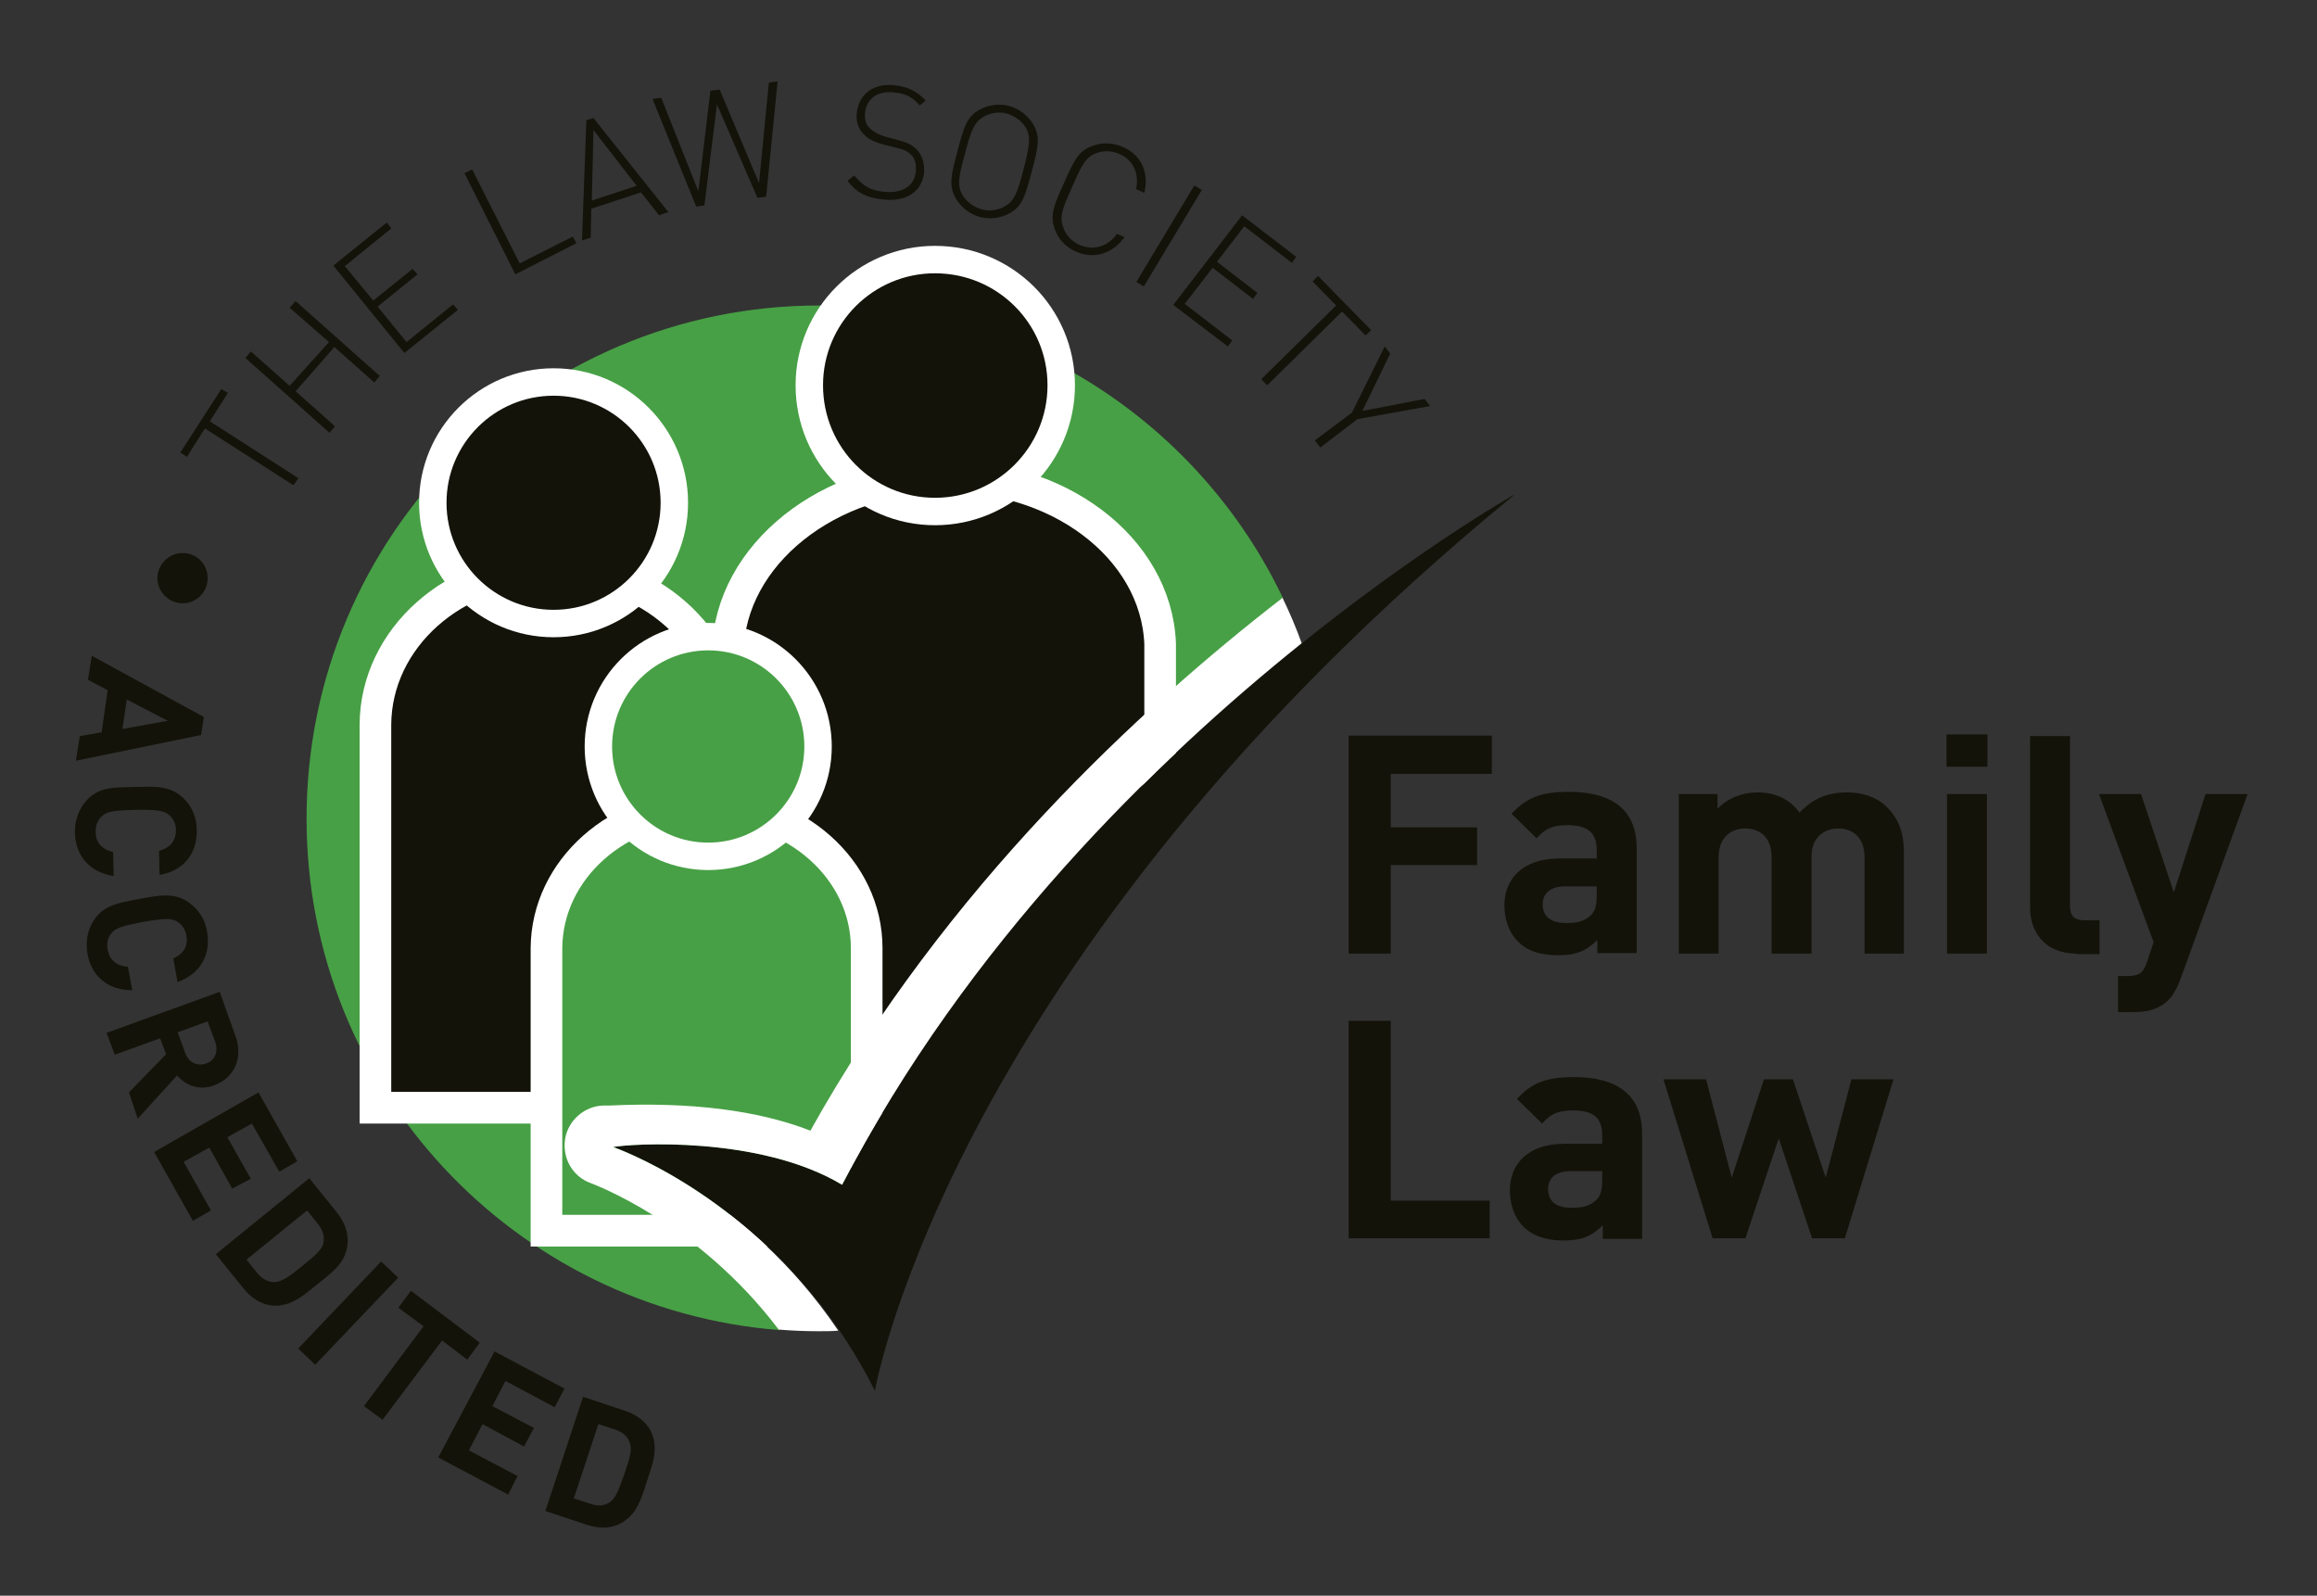 <?xml version="1.0" encoding="utf-8"?>
<!-- Generator: Adobe Illustrator 23.0.2, SVG Export Plug-In . SVG Version: 6.00 Build 0)  -->
<svg version="1.1" id="图层_1" xmlns="http://www.w3.org/2000/svg" xmlns:xlink="http://www.w3.org/1999/xlink" x="0px" y="0px"
	 viewBox="0 0 424 292" style="enable-background:new 0 0 424 292;" xml:space="preserve">
<rect x="0" y="0" width="424" height="292" fill="#333333" stroke="none"/>
<style type="text/css">
	.st0{fill:#13130A;}
	.st1{fill:#47A045;}
	.st2{display:none;fill:#13130A;}
	.st3{fill:none;stroke:#FFFFFF;stroke-width:5.79;}
	.st4{fill:none;stroke:#FFFFFF;stroke-width:5.02;}
	.st5{fill:#FFFFFF;}
</style>
<g>
	<path class="st0" d="M38,105.8c0,2.5-2,4.6-4.6,4.6c-2.5,0-4.6-2.1-4.6-4.6c0-2.5,2.1-4.6,4.6-4.6C36,101.2,38,103.2,38,105.8"/>
	<polygon class="st0" points="38.4,77.1 54.6,87.5 53.7,88.8 37.5,78.4 34.2,83.6 33,82.8 40.5,71.2 41.7,71.9 	"/>
	<polygon class="st0" points="68.5,70 61.2,63.5 54.1,71.6 61.3,78 60.3,79.2 44.9,65.5 45.9,64.3 53,70.6 60.2,62.6 53,56.3 
		54.1,55.1 69.5,68.8 	"/>
	<polygon class="st0" points="74,64.6 61,48.6 70.8,40.7 71.6,41.8 63.1,48.7 68.3,55 75.5,49.2 76.4,50.2 69.1,56.1 74.4,62.6 
		82.9,55.7 83.8,56.7 	"/>
	<polygon class="st0" points="94.3,50.2 85,31.7 86.4,31 95.1,48.2 104.8,43.3 105.5,44.5 	"/>
	<path class="st0" d="M122.3,38.8l-13.7-17.2l-1.3,0.4l-0.8,22l1.6-0.5l0.1-5.3l9.1-3l3.3,4.2L122.3,38.8z M116.5,34l-8.2,2.7
		l0.3-12.9L116.5,34z"/>
	<polygon class="st0" points="140.2,36 138.6,36.2 131.2,19.1 128.9,37.6 127.4,37.8 119.4,18.1 121,17.9 127.8,35 130,16.6 
		131.7,16.4 138.9,33.5 140.7,15.1 142.3,14.9 	"/>
	<path class="st0" d="M161.6,36.5c-3.1-0.3-4.9-1.3-6.5-3.4l1.2-1c1.7,2,3.1,2.8,5.6,3c3.2,0.3,5.4-1,5.7-3.7c0.1-1.2-0.1-2.3-0.8-3
		c-0.7-0.7-1.2-1-2.9-1.4l-2.4-0.6c-1.5-0.4-2.7-1-3.5-1.9c-1-1-1.4-2.4-1.2-3.9c0.4-3.4,3-5.4,6.9-5c2.5,0.3,4.1,1.1,5.7,2.8
		l-1.1,0.9c-1.1-1.3-2.3-2.2-4.8-2.4c-3-0.3-4.9,1.2-5.2,3.7c-0.1,1.2,0.1,2.1,0.8,2.8c0.7,0.7,1.8,1.3,2.9,1.6l2.2,0.6
		c1.9,0.5,2.7,0.9,3.5,1.7c1,1,1.5,2.5,1.4,4.2C168.8,35,165.9,37,161.6,36.5"/>
	<path class="st0" d="M188.8,31.4c1.2-4.5,1.6-6.3,0.3-8.6c-1-1.7-2.6-2.9-4.4-3.4c-1.9-0.5-3.9-0.2-5.5,0.7c-2.3,1.3-2.8,3.1-4,7.6
		c-1.2,4.5-1.6,6.3-0.3,8.6c1,1.7,2.6,2.9,4.4,3.4c1.9,0.5,3.9,0.2,5.5-0.7C187.1,37.7,187.6,35.9,188.8,31.4 M187.3,31
		c-1.1,4.3-1.7,5.8-3.5,6.8c-1.3,0.7-2.8,0.9-4.2,0.5c-1.4-0.4-2.6-1.3-3.4-2.5c-1.1-1.8-0.8-3.4,0.4-7.7c1.1-4.3,1.7-5.8,3.5-6.8
		c1.3-0.7,2.8-0.9,4.2-0.5c1.4,0.4,2.6,1.3,3.4,2.5C188.7,25.1,188.4,26.7,187.3,31"/>
	<path class="st0" d="M196.8,46c-1.8-0.8-3.1-2.2-3.8-4.1c-0.9-2.5-0.2-4.2,1.7-8.4c1.9-4.3,2.7-5.9,5.2-6.8
		c1.8-0.7,3.8-0.6,5.6,0.2c3.4,1.5,4.8,4.7,3.9,8.4l-1.5-0.7c0.6-2.8-0.5-5.3-3-6.4c-1.3-0.6-2.8-0.7-4.2-0.2
		c-2,0.7-2.7,2.1-4.5,6.2c-1.8,4-2.4,5.5-1.6,7.5c0.5,1.4,1.6,2.5,2.9,3.1c2.5,1.1,5.2,0.4,6.9-2l1.4,0.6
		C203.5,46.5,200.1,47.5,196.8,46"/>
	
		<rect x="203.6" y="42.3" transform="matrix(0.515 -0.857 0.857 0.515 66.841 204.293)" class="st0" width="20.6" height="1.6"/>
	<polygon class="st0" points="214.7,55.8 227.3,39.4 237.2,47 236.4,48.1 227.7,41.4 222.7,47.9 230.1,53.6 229.3,54.7 221.9,49 
		216.8,55.6 225.5,62.3 224.7,63.4 	"/>
	<polygon class="st0" points="245.6,57 231.9,70.5 230.8,69.4 244.5,55.9 240.2,51.5 241.2,50.5 250.9,60.4 249.9,61.4 	"/>
	<polygon class="st0" points="248.4,76.7 241.6,81.9 240.6,80.6 247.4,75.5 253.4,63.4 254.4,64.7 249.3,75.2 260.7,73 261.7,74.3 	
		"/>
	<path class="st0" d="M13.9,139.2l22.9-4.7l0.5-3.3L16.8,120l-0.7,4.4l3.6,1.9l-1.1,7.7l-4,0.7L13.9,139.2z M22.4,133.4l0.8-5.4
		l7.5,3.9L22.4,133.4z"/>
	<path class="st0" d="M13.7,152.3c0-2.4,0.8-4.4,2.3-6c2.2-2.3,4.9-2.2,8.7-2.3c3.8-0.1,6.5-0.2,8.8,2c1.6,1.5,2.5,3.5,2.5,5.9
		c0.1,4.1-2.2,7.4-6.8,8.2l-0.1-4.4c1.8-0.5,3.1-1.6,3.1-3.8c0-1.2-0.5-2.1-1.2-2.7c-0.9-0.8-2-1.1-6.2-1c-4.2,0.1-5.3,0.3-6.2,1.2
		c-0.7,0.6-1.1,1.6-1.1,2.8c0,2.2,1.4,3.3,3.2,3.7l0.1,4.4C16.2,159.6,13.8,156.4,13.7,152.3"/>
	<path class="st0" d="M16,174.5c-0.4-2.4,0.1-4.5,1.3-6.3c1.8-2.6,4.5-3,8.2-3.7c3.7-0.7,6.4-1.2,9,0.6c1.8,1.3,3,3,3.4,5.4
		c0.7,4-1,7.6-5.4,9.2l-0.8-4.3c1.7-0.8,2.8-2.1,2.4-4.2c-0.2-1.2-0.8-2-1.6-2.5c-1.1-0.7-2.1-0.7-6.3,0c-4.2,0.8-5.2,1.2-5.9,2.2
		c-0.6,0.7-0.8,1.8-0.6,2.9c0.4,2.1,1.9,3,3.7,3.1l0.8,4.3C19.6,181.2,16.7,178.5,16,174.5"/>
	<path class="st0" d="M25.2,204.7l7.2-7.9c1.5,1.7,3.9,2.9,6.8,1.8c3.5-1.3,5.4-4.8,3.9-9l-2.9-8.1l-20.7,7.5l1.5,4l8.3-3l1.1,2.9
		l-6.8,7L25.2,204.7z M37.7,194.6c-1.6,0.6-3.2-0.2-3.8-1.9l-1.4-3.8l5.5-2l1.4,3.8C40,192.5,39.3,194.1,37.7,194.6"/>
	<polygon class="st0" points="28.2,210.8 47.3,199.9 54.4,212.5 51.1,214.4 46.1,205.6 41.6,208.1 45.9,215.7 42.5,217.5 38.3,210 
		33.6,212.6 38.6,221.5 35.3,223.4 	"/>
	<path class="st0" d="M58.2,234.9c2.6-2.1,5.1-3.8,5.4-7.3c0.2-2-0.6-4.1-2-5.8l-5-6.2l-17.1,13.9l5,6.2c1.4,1.8,3.3,3,5.3,3.2
		C53.2,239.2,55.6,237,58.2,234.9 M55.4,231.6c-2.6,2.1-3.9,3-5.2,3c-1.2,0-2.1-0.5-3.1-1.6l-2-2.5l11.1-9l2,2.5
		c0.9,1.1,1.2,2.2,1,3.4C59,228.5,58,229.5,55.4,231.6"/>
	
		<rect x="52.7" y="238.1" transform="matrix(0.69 -0.724 0.724 0.69 -154.179 120.633)" class="st0" width="22" height="4.3"/>
	<polygon class="st0" points="80.9,245.3 70,259.8 66.6,257.3 77.5,242.7 72.9,239.3 75.2,236.2 87.8,245.7 85.5,248.8 	"/>
	<polygon class="st0" points="80.2,266.7 90.5,247.3 103.3,254.1 101.5,257.5 92.5,252.7 90.1,257.3 97.7,261.3 95.9,264.7 
		88.3,260.6 85.8,265.4 94.7,270.1 93,273.5 	"/>
	<path class="st0" d="M118.4,271c1-3.1,2.2-5.9,0.7-9.1c-0.9-1.8-2.7-3.1-4.9-3.8l-7.5-2.5l-6.9,20.9l7.5,2.5
		c2.2,0.7,4.3,0.8,6.2-0.2C116.6,277.2,117.4,274.1,118.4,271 M114.3,269.6c-1.1,3.2-1.7,4.6-2.7,5.3c-1,0.6-2.1,0.8-3.5,0.3l-3.1-1
		l4.5-13.6l3.1,1c1.4,0.5,2.2,1.2,2.6,2.3C115.7,265.1,115.4,266.4,114.3,269.6"/>
	<path class="st1" d="M108.2,216.5c-3.3-1.2-5.2-4.5-4.7-7.9c0.5-3.5,3.5-6.1,7-6.2l1.1,0c15-0.7,27.3,0.9,36.8,4.6
		c24.7-44.5,60.3-77.4,86.4-97.5c-15.1-31.7-47.4-53.6-84.8-53.6c-51.9,0-93.9,42-93.9,93.9c0,49.4,38.1,89.8,86.6,93.6
		C127.7,223.5,108.5,216.6,108.2,216.5"/>
	<polygon class="st0" points="254.5,141.6 254.5,151.4 270.3,151.4 270.3,158.3 254.5,158.3 254.5,174.5 246.8,174.5 246.8,134.6 
		273,134.6 273,141.6 	"/>
	<path class="st0" d="M292.2,162.2h-5.8c-2.6,0-4.1,1.2-4.1,3.3c0,2,1.3,3.4,4.2,3.4c2,0,3.3-0.2,4.6-1.4c0.8-0.7,1.1-1.9,1.1-3.7
		V162.2z M292.3,174.5V172c-2,2-3.8,2.8-7.2,2.8c-3.3,0-5.7-0.8-7.4-2.6c-1.6-1.6-2.4-4-2.4-6.6c0-4.6,3.2-8.5,10-8.5h6.9v-1.5
		c0-3.2-1.6-4.6-5.4-4.6c-2.8,0-4.1,0.7-5.6,2.4l-4.6-4.5c2.9-3.1,5.7-4,10.5-4c8.2,0,12.4,3.5,12.4,10.3v19.2H292.3z"/>
	<path class="st0" d="M341.2,174.5v-17.6c0-4-2.5-5.3-4.8-5.3c-2.2,0-4.9,1.3-4.9,5.1v17.8h-7.3v-17.6c0-4-2.5-5.3-4.8-5.3
		s-4.9,1.3-4.9,5.3v17.6h-7.3v-29.2h7.1v2.7c1.9-2,4.6-3,7.3-3c3.2,0,5.9,1.2,7.7,3.7c2.5-2.6,5.1-3.7,8.7-3.7
		c2.9,0,5.5,0.9,7.2,2.6c2.4,2.3,3.2,5.1,3.2,8.3v18.6H341.2z"/>
	<path class="st0" d="M356.3,145.3h7.3v29.2h-7.3V145.3z M356.2,134.4h7.5v5.9h-7.5V134.4z"/>
	<path class="st0" d="M380,174.5c-6,0-8.5-4.2-8.5-8.3v-31.5h7.3v31.1c0,1.7,0.7,2.6,2.6,2.6h2.8v6.2H380z"/>
	<path class="st0" d="M399,179.2c-0.6,1.6-1.3,2.9-2.2,3.8c-1.7,1.7-3.9,2.2-6.3,2.2h-2.9v-6.6h1.7c2.1,0,2.9-0.5,3.6-2.6l1.2-3.6
		l-10-27.1h7.7l6,18l5.8-18h7.7L399,179.2z"/>
	<polygon class="st0" points="246.8,226.6 246.8,186.8 254.5,186.8 254.5,219.7 272.6,219.7 272.6,226.6 	"/>
	<path class="st0" d="M300.5,226.6v-19.2c0-6.8-4.3-10.3-12.4-10.3c-4.9,0-7.7,0.9-10.5,4l4.6,4.5c1.5-1.7,2.8-2.4,5.6-2.4
		c3.9,0,5.4,1.4,5.4,4.6v1.5h-6.9c-6.8,0-10,3.8-10,8.5c0,2.6,0.8,4.9,2.4,6.6c1.7,1.7,4.1,2.6,7.4,2.6c3.4,0,5.2-0.8,7.2-2.8v2.5
		H300.5z M293.2,215.9c0,1.8-0.3,3-1.1,3.7c-1.3,1.2-2.6,1.4-4.6,1.4c-2.9,0-4.2-1.3-4.2-3.4c0-2.1,1.5-3.3,4.1-3.3h5.8V215.9z"/>
	<polygon class="st0" points="337.6,226.6 331.6,226.6 325.5,208.3 319.4,226.6 313.4,226.6 304.4,197.5 312.2,197.5 316.9,215.5 
		322.8,197.5 328.1,197.5 334.1,215.5 338.8,197.5 346.5,197.5 	"/>
	<path class="st2" d="M395.1,226.6l-14.6-39.9h-6.1L360,226.6h8.1l2.4-7.1h14.2l2.4,7.1H395.1z M382.6,213h-9.9l5-14.5L382.6,213z"
		/>
	<path class="st2" d="M422.7,226.6v-39.9h-7.3V200c-1.9-2.1-4.1-2.9-7.1-2.9c-2.9,0-5.5,1-7.1,2.6c-2.9,2.9-3,7.9-3,12.3
		c0,4.4,0.1,9.4,3,12.3c1.6,1.6,4.3,2.6,7.2,2.6c3.1,0,5.2-0.8,7.2-3.1v2.8H422.7z M415.5,212c0,4.8-0.6,8.4-5,8.4
		c-4.4,0-4.9-3.6-4.9-8.4s0.6-8.3,4.9-8.3C414.9,203.7,415.5,207.3,415.5,212"/>
	<polygon class="st2" points="443.5,226.6 437.8,226.6 427.1,197.5 434.7,197.5 440.7,215.5 446.5,197.5 454.2,197.5 	"/>
	<path class="st2" d="M480,226.6v-19.2c0-6.8-4.2-10.3-12.4-10.3c-4.9,0-7.7,0.9-10.5,4l4.6,4.5c1.5-1.7,2.8-2.4,5.6-2.4
		c3.9,0,5.4,1.4,5.4,4.6v1.5h-6.9c-6.8,0-10,3.8-10,8.5c0,2.6,0.8,4.9,2.4,6.6c1.7,1.7,4.1,2.6,7.4,2.6c3.4,0,5.2-0.8,7.2-2.8v2.5
		H480z M472.7,215.9c0,1.8-0.3,3-1.1,3.7c-1.3,1.2-2.6,1.4-4.6,1.4c-2.9,0-4.2-1.3-4.2-3.4c0-2.1,1.5-3.3,4.1-3.3h5.8V215.9z"/>
	<path class="st2" d="M504.8,226.6V209c0-4-2.5-5.3-4.8-5.3c-2.3,0-4.9,1.4-4.9,5.3v17.6h-7.3v-29.2h7.1v2.7c1.9-2,4.6-3,7.3-3
		c2.9,0,5.3,1,6.9,2.6c2.4,2.4,3,5.1,3,8.3v18.6H504.8z"/>
	<path class="st2" d="M531.5,227c-5.8,0-13-3.1-13-14.9c0-11.8,7.2-14.9,13-14.9c4,0,7.1,1.2,9.6,3.9l-4.9,4.9
		c-1.5-1.6-2.8-2.3-4.7-2.3c-1.7,0-3.1,0.6-4.1,1.9c-1.1,1.4-1.6,3.4-1.6,6.4c0,3.1,0.5,5.1,1.6,6.5c1.1,1.3,2.4,1.9,4.1,1.9
		c1.9,0,3.2-0.7,4.7-2.3l4.9,4.9C538.6,225.7,535.6,227,531.5,227"/>
	<path class="st2" d="M569.8,214.3v-3.2c0-8-4.6-13.9-12.7-13.9c-7.6,0-12.7,5.4-12.7,14.9c0,11.8,6.6,14.9,13.5,14.9
		c5.3,0,8.1-1.6,11.1-4.6l-4.4-4.3c-1.9,1.8-3.4,2.7-6.6,2.7c-4.1,0-6.4-2.7-6.4-6.5H569.8z M562.6,209.3h-11.1
		c0-1.3,0.2-2.1,0.7-3.1c0.8-1.7,2.4-3,4.9-3c2.5,0,4.1,1.3,4.9,3C562.4,207.3,562.5,208,562.6,209.3"/>
	<path class="st2" d="M599.7,226.6v-39.9h-7.3V200c-1.9-2.1-4.2-2.9-7.1-2.9c-2.9,0-5.5,1-7.1,2.6c-2.9,2.9-3,7.9-3,12.3
		c0,4.4,0.1,9.4,3,12.3c1.6,1.6,4.3,2.6,7.2,2.6c3.1,0,5.2-0.8,7.2-3.1v2.8H599.7z M592.4,212c0,4.8-0.6,8.4-5,8.4
		c-4.4,0-4.9-3.6-4.9-8.4s0.6-8.3,4.9-8.3C591.8,203.7,592.4,207.3,592.4,212"/>
	<path class="st0" d="M212.3,117.8c-0.7-17.7-19-31.4-40.8-30.6c-21.8,0.8-39,15.9-38.3,33.6l-0.2,100.5h21.8l57.5-77.1L212.3,117.8
		z"/>
	<path class="st3" d="M212.3,117.8c-0.7-17.7-19-31.4-40.8-30.6c-21.8,0.8-39,15.9-38.3,33.6l-0.2,100.5h21.8l57.5-77.1L212.3,117.8
		z"/>
	<path class="st0" d="M194.2,70.5c0,12.7-10.3,23.1-23.1,23.1c-12.7,0-23-10.3-23-23.1c0-12.7,10.3-23,23-23
		C183.9,47.5,194.2,57.8,194.2,70.5"/>
	<path class="st4" d="M194.2,70.5c0,12.7-10.3,23.1-23.1,23.1c-12.7,0-23-10.3-23-23.1c0-12.7,10.3-23,23-23
		C183.9,47.5,194.2,57.8,194.2,70.5z"/>
	<path class="st0" d="M133.1,132.6c0-15.8-14.4-28.6-32.2-28.6c-17.8,0-32.1,12.8-32.2,28.6v70.1h64.4L133.1,132.6z"/>
	<path class="st3" d="M133.1,132.6c0-15.8-14.4-28.6-32.2-28.6c-17.8,0-32.1,12.8-32.2,28.6v70.1h64.4L133.1,132.6z"/>
	<path class="st0" d="M123.4,92c0,12.2-9.9,22.1-22.1,22.1S79.2,104.2,79.2,92c0-12.2,9.9-22.1,22.1-22.1S123.4,79.8,123.4,92"/>
	<path class="st4" d="M123.4,92c0,12.2-9.9,22.1-22.1,22.1S79.2,104.2,79.2,92c0-12.2,9.9-22.1,22.1-22.1S123.4,79.8,123.4,92z"/>
	<path class="st1" d="M158.6,173.5c0-14.4-13.1-26-29.3-26c-16.2,0-29.2,11.6-29.3,26v51.7h58.6L158.6,173.5z"/>
	<path class="st3" d="M158.6,173.5c0-14.4-13.1-26-29.3-26c-16.2,0-29.2,11.6-29.3,26v51.7h58.6L158.6,173.5z"/>
	<path class="st1" d="M149.7,136.6c0,11.1-9,20.1-20.1,20.1c-11.1,0-20.1-9-20.1-20.1c0-11.1,9-20.1,20.1-20.1
		C140.7,116.5,149.7,125.5,149.7,136.6"/>
	<path class="st4" d="M149.7,136.6c0,11.1-9,20.1-20.1,20.1c-11.1,0-20.1-9-20.1-20.1c0-11.1,9-20.1,20.1-20.1
		C140.7,116.5,149.7,125.5,149.7,136.6z"/>
	<path class="st0" d="M112.2,209.9c0,0,30.9,10.6,47.9,44.6c0,0,13.7-79.4,117.2-164.1c0,0-81.1,45.5-123.2,126.4
		C139,207.7,115.2,209.3,112.2,209.9"/>
	<path class="st5" d="M112.2,209.9c2.9-0.6,26.7-2.2,41.9,6.9c22.9-44.1,57.4-77.7,84.1-99.1c-1-2.8-2.2-5.6-3.5-8.3
		c-26,20.1-61.6,53-86.4,97.5c-9.5-3.7-21.8-5.3-36.8-4.6l-1.1,0c-3.5,0.1-6.5,2.8-7,6.2c-0.5,3.5,1.4,6.8,4.7,8
		c0.2,0.1,19.4,7,34.4,26.8c2.4,0.2,4.9,0.3,7.3,0.3c1.2,0,2.4,0,3.6-0.1C136.3,218.1,112.2,209.9,112.2,209.9"/>
</g>
</svg>
